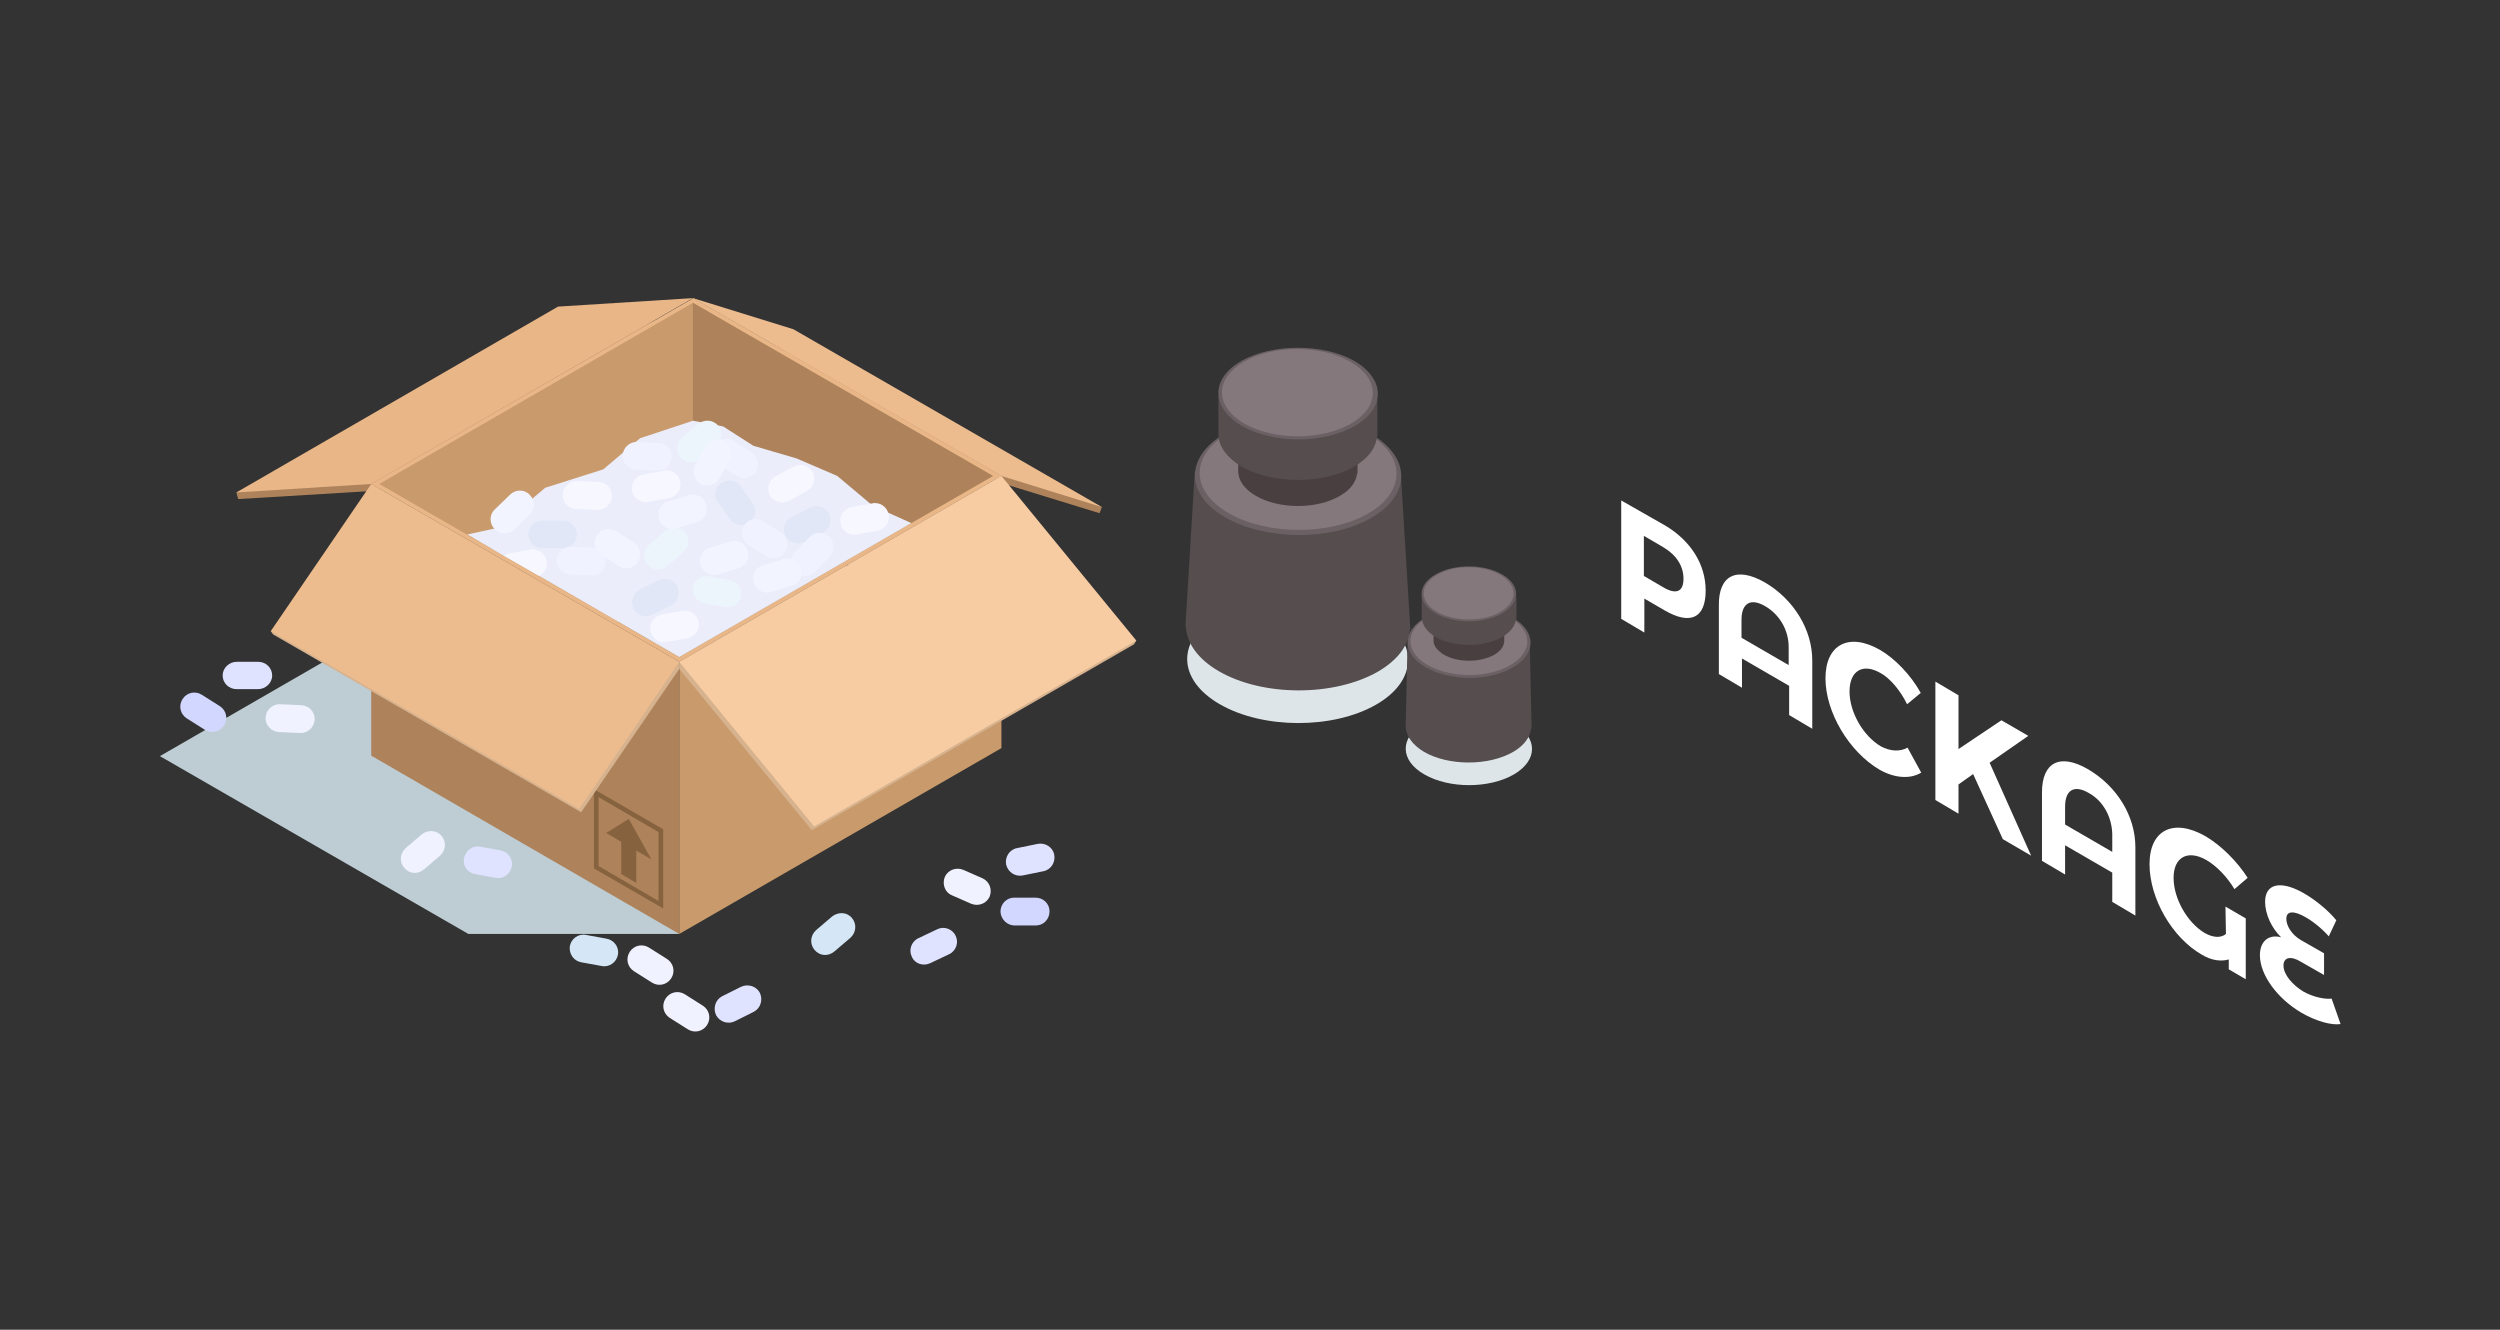 <?xml version="1.0" encoding="utf-8"?>
<!-- Generator: Adobe Illustrator 26.3.1, SVG Export Plug-In . SVG Version: 6.00 Build 0)  -->
<svg version="1.1" id="Layer_1" xmlns="http://www.w3.org/2000/svg" xmlns:xlink="http://www.w3.org/1999/xlink" x="0px" y="0px"
	 viewBox="0 0 530 281.9" style="enable-background:new 0 0 530 281.9;" xml:space="preserve">
<rect x="0" y="0" width="530" height="281.9" fill="#333333" stroke="none"/>
<style type="text/css">
	.st0{fill:#DEE5E9;}
	.st1{fill:#554D4E;}
	.st2{fill:#6B6164;}
	.st3{fill:#85787C;}
	.st4{fill:#493F41;}
	.st5{fill:#DCDBE5;}
	.st6{fill:#FFFFFF;}
	.st7{fill:#AE835B;}
	.st8{fill:#BECDD4;}
	.st9{fill:#C99A6B;}
	.st10{fill:#87623F;}
	.st11{fill:#D6B28E;}
	.st12{fill:#EDBC8E;}
	.st13{fill:#E8B687;}
	.st14{fill:#F7CCA3;}
	.st15{fill:#D1A986;}
	.st16{fill:#AD8057;}
	.st17{fill:#EBEDFA;}
	.st18{fill:#E1E7F7;}
	.st19{fill:#EDF5FC;}
	.st20{fill:#F0F2FF;}
	.st21{fill:#F7F8FF;}
	.st22{fill:#F2F4FF;}
	.st23{fill:#DFE3FF;}
	.st24{fill:#D5E7F7;}
	.st25{fill:#D1D7FF;}
</style>
<g>
	<g id="Layer_1_00000111155174896030461720000005550909683189950624_">
		<g>
			<g>
				<g>
					<g>
						<path class="st0" d="M258.5,130.2c-9.1,5.3-9.1,13.8,0.1,19.1c9.2,5.3,24,5.3,33.1,0.1s9.1-13.8-0.1-19.1
							S267.7,125,258.5,130.2z"/>
						<path class="st1" d="M253.3,99.9l-2,33h0.1c0.2,3.4,2.5,6.8,7,9.4c9.3,5.4,24.4,5.4,33.7,0.1c4.3-2.5,6.5-5.6,6.8-8.9h0.1
							l-2-32.7L253.3,99.9L253.3,99.9z"/>
						<path class="st2" d="M259.7,91.9c-8.5,4.9-8.5,12.9,0.1,17.8c8.6,4.9,22.4,5,30.9,0.1s8.5-12.9-0.1-17.8
							C282,87,268.2,87,259.7,91.9z"/>
						<path class="st3" d="M260.4,91.8c-8.1,4.7-8.1,12.3,0.1,17c8.2,4.7,21.4,4.7,29.5,0.1c8.1-4.7,8.1-12.3-0.1-17
							C281.7,87.2,268.5,87.1,260.4,91.8z"/>
					</g>
					<g>
						<path class="st4" d="M262.5,95.8v4.3h0c0.1,1.8,1.3,3.6,3.7,5c5,2.9,13,2.9,17.9,0c2.3-1.3,3.4-3,3.6-4.7h0.1v-4L262.5,95.8z"
							/>
						<path class="st5" d="M264.7,85.9c-5.8,3.3-5.7,8.7,0.1,12.1c5.8,3.3,15.2,3.4,20.9,0c5.8-3.3,5.7-8.7-0.1-12.1
							C279.8,82.6,270.4,82.6,264.7,85.9z"/>
					</g>
					<g>
						<path class="st1" d="M258.3,84v8.2h0c0.1,2.4,1.7,4.8,4.9,6.7c6.6,3.8,17.3,3.8,23.9,0c3-1.7,4.6-4,4.8-6.3h0.1v-7.8L258.3,84
							L258.3,84z"/>
						<path class="st2" d="M263.2,76.5c-6.6,3.8-6.5,9.9,0.1,13.8c6.6,3.8,17.3,3.8,23.9,0c6.6-3.8,6.5-9.9-0.1-13.8
							C280.5,72.8,269.8,72.8,263.2,76.5z"/>
						<path class="st3" d="M263.7,76.7c-6.2,3.6-6.2,9.4,0.1,13.1c6.3,3.6,16.4,3.6,22.6,0s6.2-9.4-0.1-13.1
							C280,73.1,269.9,73.1,263.7,76.7z"/>
					</g>
				</g>
				<g>
					<g>
						<path class="st0" d="M301.9,153.3c-5.2,3-5.2,7.9,0.1,10.9c5.2,3,13.7,3,18.9,0s5.2-7.9-0.1-10.9
							C315.6,150.3,307.1,150.3,301.9,153.3L301.9,153.3z"/>
						<path class="st1" d="M298.4,136l-0.4,18.1h0c0.1,1.9,1.4,3.8,3.9,5.3c5.2,3,13.7,3,18.9,0c2.4-1.4,3.6-3.2,3.8-5h0.1
							l-0.4-18.3L298.4,136L298.4,136z"/>
						<path class="st2" d="M302.2,130.9c-5.1,2.9-5,7.7,0.1,10.6s13.3,3,18.4,0c5.1-2.9,5-7.7-0.1-10.6S307.2,128,302.2,130.9z"/>
						<path class="st3" d="M302.6,130.9c-4.8,2.8-4.8,7.3,0.1,10.1c4.9,2.8,12.7,2.8,17.5,0c4.8-2.8,4.8-7.3-0.1-10.1
							C315.3,128.1,307.4,128.1,302.6,130.9z"/>
					</g>
					<g>
						<path class="st4" d="M303.9,133.2v2.6h0c0,1.1,0.8,2.1,2.2,3c3,1.7,7.7,1.7,10.7,0c1.4-0.8,2-1.8,2.1-2.8h0v-2.4L303.9,133.2
							L303.9,133.2z"/>
						<path class="st5" d="M305.2,127.3c-3.4,2-3.4,5.2,0,7.2c3.5,2,9,2,12.5,0s3.4-5.2,0-7.2C314.2,125.4,308.6,125.4,305.2,127.3z
							"/>
					</g>
					<g>
						<path class="st1" d="M301.4,126.2v4.8h0c0.1,1.4,1,2.9,2.9,4c3.9,2.3,10.3,2.3,14.2,0c1.8-1,2.7-2.4,2.9-3.7h0.1v-4.6
							L301.4,126.2L301.4,126.2z"/>
						<path class="st2" d="M304.3,121.8c-3.9,2.3-3.9,5.9,0,8.2c3.9,2.3,10.3,2.3,14.2,0c3.9-2.3,3.9-5.9,0-8.2
							C314.6,119.5,308.2,119.5,304.3,121.8z"/>
						<path class="st3" d="M304.6,121.9c-3.7,2.1-3.7,5.6,0,7.8c3.7,2.1,9.8,2.2,13.5,0s3.7-5.6,0-7.8
							C314.3,119.7,308.3,119.7,304.6,121.9L304.6,121.9z"/>
					</g>
				</g>
				<g>
					<path class="st6" d="M361.6,125.2c0,5.8-3.2,7.4-8.7,4.2l-4.3-2.5v7.2l-4.9-2.9v-25.1l9.3,5.3
						C358.4,114.6,361.6,119.6,361.6,125.2L361.6,125.2z M356.9,122.7c0-2.8-1.6-5.1-4.3-6.7l-4.1-2.4v8.5l4.1,2.4
						C355.3,126.1,356.9,125.5,356.9,122.7L356.9,122.7z"/>
					<path class="st6" d="M374.2,123.5c6.1,3.6,10,10,10,16.5v14.5l-4.9-2.9v-6.2l-10-5.8v6.2l-4.9-2.9v-14.5
						C364.3,122,368.1,120,374.2,123.5L374.2,123.5z M374.2,128.5c-3.1-1.8-5-0.6-5,2.9v3.8l10,5.8v-3.8
						C379.2,133.6,377.3,130.3,374.2,128.5L374.2,128.5z"/>
					<path class="st6" d="M398.7,142.7c-3.8-2.2-6.6-0.5-6.6,3.9s2.9,9.4,6.6,11.6c2,1.1,4.1,1.2,5.7,0.3l2.9,5.3
						c-2.3,1.4-5.6,1.2-8.8-0.6c-6.5-3.8-11.5-12.2-11.5-19.4s5-9.8,11.6-6c3.1,1.8,6.5,5.3,8.6,9.1l-2.9,2.4
						C402.9,146.4,400.7,143.8,398.7,142.7L398.7,142.7z"/>
					<path class="st6" d="M424.6,177.9l-6.3-13.8l-3.1,2.2v6.2l-4.9-2.9v-25.1l4.9,2.9v11.4l9.1-6.1l5.7,3.3l-8.2,5.7l8.8,19.7
						L424.6,177.9L424.6,177.9z"/>
					<path class="st6" d="M442.7,163.1c6.1,3.6,10,9.9,10,16.5v14.5l-4.9-2.9v-6.2l-10-5.8v6.2l-4.9-2.9v-14.5
						C432.9,161.6,436.7,159.6,442.7,163.1L442.7,163.1z M442.8,168.1c-3.1-1.8-5-0.6-5,2.9v3.8l10,5.8v-3.8
						C447.7,173.2,445.9,169.8,442.8,168.1L442.8,168.1z"/>
					<path class="st6" d="M471.8,192.2l4.3,2.5v12.9l-3.6-2.1v-2.1c-1.7,0.5-3.7,0.2-5.7-1c-6.3-3.6-11.1-11.9-11.1-19.2
						s5.1-9.8,11.9-5.9c3.2,1.9,6.6,5.2,8.9,8.8l-2.8,2.4c-1.6-2.7-3.9-5-6-6.2c-3.9-2.2-6.9-0.6-6.9,3.8s2.9,9.5,6.6,11.7
						c1.8,1,3.4,1.1,4.5,0.2L471.8,192.2L471.8,192.2z"/>
					<path class="st6" d="M484.1,204.7c0,1.9,1.9,4.1,4.2,5.5c2.1,1.2,4.7,1.7,6,1.5l1.9,5.4c-1.9,0.3-5.2-0.6-8.3-2.4
						c-5.1-3-8.8-8-8.8-12.2c0-2.9,1.8-4.5,4.5-3.8c-2-1.9-3.4-4.9-3.4-7.5c0-3.9,3.3-4.6,8.1-1.9c2.5,1.4,5.4,3.8,7,5.8l-1.6,3.4
						c-1.5-1.7-3.4-3.2-5-4.1c-2.3-1.3-4-1.4-4,0.4c0,1.5,1.2,3.4,3.1,4.5l4.9,2.8v4.6l-4.9-2.8
						C485.7,202.6,484.1,202.9,484.1,204.7L484.1,204.7z"/>
				</g>
			</g>
			<g>
				<g>
					<g>
						<polygon class="st7" points="233.6,107.5 233.1,108.8 212.3,102.4 146.9,64.7 						"/>
						<polygon class="st7" points="146.9,64.7 78.7,104.1 50.5,105.8 50.1,104.4 						"/>
						<polygon class="st8" points="102.2,120.9 144,198 99.3,198 33.9,160.3 						"/>
						<polygon class="st9" points="144,198 212.3,158.6 212.3,100.9 144,140.3 						"/>
						<polygon class="st10" points="212.3,100.9 144,140.3 180.1,120.6 						"/>
						<polygon class="st7" points="144,198 78.7,160.2 78.7,102.6 144,140.3 						"/>
						<g>
							<path class="st10" d="M140.6,192.6l-14.7-8.5v-16.8l14.7,8.5V192.6z M126.9,183.6l12.7,7.4v-14.6l-12.7-7.4V183.6z"/>
							<g>
								<polygon class="st10" points="134.9,187.2 131.7,185.3 131.7,176.9 134.9,178.7 								"/>
								<polygon class="st10" points="138.1,182.2 128.5,176.6 133.3,173.6 								"/>
							</g>
						</g>
						<polygon class="st11" points="57.4,133.8 144,140.3 144,141.8 123.2,172.2 57.9,134.5 						"/>
						<polygon class="st11" points="240.4,136.6 172.1,176 144,141.8 144,140.3 240.9,135.8 						"/>
						<polygon class="st12" points="78.7,102.6 144,140.3 122.8,171.5 57.4,133.8 						"/>
						<polygon class="st12" points="168.2,69.8 233.6,107.5 212.3,100.9 146.9,63.2 						"/>
						<polygon class="st13" points="147,63.2 212.3,100.9 144,140.3 78.7,102.6 						"/>
						<polygon class="st9" points="80.4,102.6 146.9,64.2 210.5,100.9 144,139.3 						"/>
						<polygon class="st14" points="240.9,135.8 172.6,175.2 144,140.3 212.3,100.9 						"/>
						<polygon class="st13" points="146.9,63.2 78.7,102.6 50.1,104.4 118.3,65 						"/>
						<polygon class="st15" points="180,119.8 179.4,120.1 179.2,120 179.8,119.7 						"/>
					</g>
					<polygon class="st16" points="131.2,131.9 144,139.3 159.7,130.2 146.9,122.9 					"/>
					<polygon class="st7" points="146.9,122.9 146.9,64.2 210.5,100.9 159.7,130.2 					"/>
					<polygon class="st17" points="193.2,110.9 144,139.3 114.3,122.1 106.9,117.9 99.1,113.3 105.5,111.9 115.6,103.4 127.9,99.5 
						135.7,92.9 146.9,89.2 153.3,90.4 159.7,94.5 168.9,97.2 177.5,100.9 185,107.2 					"/>
				</g>
				<path class="st18" d="M119.4,110.4h-4.5c-1.6,0-2.9,1.3-2.9,2.9s1.3,2.9,2.9,2.9h4.5c1.6,0,2.9-1.3,2.9-2.9
					S121,110.4,119.4,110.4z"/>
				<path class="st18" d="M138.3,130.3l4-2c1.4-0.7,2-2.5,1.3-4c-0.7-1.4-2.5-2-4-1.3l-4,2c-1.4,0.7-2,2.5-1.3,4
					C135,130.5,136.8,131.1,138.3,130.3L138.3,130.3z"/>
				<path class="st18" d="M152.2,106.5l2.6,3.6c0.9,1.3,2.8,1.6,4.1,0.7c1.3-0.9,1.6-2.8,0.7-4.1l-2.6-3.6c-0.9-1.3-2.8-1.6-4.1-0.7
					C151.5,103.3,151.2,105.2,152.2,106.5z"/>
				<path class="st18" d="M170.5,114.9l4-2c1.4-0.7,2-2.5,1.3-4c-0.7-1.4-2.5-2-4-1.3l-4,2c-1.4,0.7-2,2.5-1.3,4
					C167.3,115,169.1,115.6,170.5,114.9L170.5,114.9z"/>
				<path class="st19" d="M149.3,127.9l4.4,0.8c1.6,0.3,3.1-0.8,3.4-2.3s-0.8-3.1-2.4-3.4l-4.4-0.8c-1.6-0.3-3.1,0.8-3.4,2.3
					S147.7,127.6,149.3,127.9z"/>
				<path class="st19" d="M141,112.6l-3.4,2.9c-1.2,1.1-1.4,2.9-0.3,4.2s2.9,1.4,4.2,0.3l3.4-2.9c1.2-1.1,1.4-2.9,0.3-4.2
					S142.2,111.6,141,112.6z"/>
				<path class="st19" d="M148,89.9l-3.4,2.9c-1.2,1.1-1.4,2.9-0.3,4.2s2.9,1.4,4.2,0.3l3.4-2.9c1.2-1.1,1.4-2.9,0.3-4.2
					S149.2,88.9,148,89.9z"/>
				<path class="st20" d="M165.6,112.9l-3.8-2.4c-1.4-0.9-3.2-0.5-4.1,0.9c-0.9,1.4-0.5,3.2,0.9,4.1l3.8,2.4
					c1.4,0.9,3.2,0.5,4.1-0.9C167.3,115.6,166.9,113.7,165.6,112.9z"/>
				<path class="st20" d="M171.6,113.9l-3.1,3.2c-1.1,1.2-1.1,3.1,0.1,4.2c1.2,1.1,3.1,1.1,4.2-0.1l3.1-3.2c1.1-1.2,1.1-3.1-0.1-4.2
					C174.6,112.6,172.7,112.7,171.6,113.9z"/>
				<path class="st20" d="M159.4,95.9l-3.8-2.4c-1.4-0.9-3.2-0.5-4.1,0.9c-0.9,1.4-0.5,3.2,0.9,4.1l3.8,2.4c1.4,0.9,3.2,0.5,4.1-0.9
					C161.1,98.6,160.7,96.8,159.4,95.9z"/>
				<path class="st20" d="M125.6,116.1l-4.5-0.2c-1.6-0.1-3,1.2-3.1,2.8c-0.1,1.6,1.2,3,2.8,3.1l4.5,0.2c1.6,0.1,3-1.2,3.1-2.8
					S127.3,116.1,125.6,116.1z"/>
				<path class="st20" d="M139.6,93.9l-4.5-0.2c-1.6-0.1-3,1.2-3.1,2.8s1.2,3,2.8,3.1l4.5,0.2c1.6,0.1,3-1.2,3.1-2.8
					S141.2,93.9,139.6,93.9z"/>
				<path class="st21" d="M168.3,98.9l-3.9,2.1c-1.4,0.8-1.9,2.6-1.2,4c0.8,1.4,2.6,1.9,4,1.2l3.9-2.1c1.4-0.8,1.9-2.6,1.2-4
					C171.5,98.7,169.7,98.2,168.3,98.9z"/>
				<path class="st21" d="M144.7,129.5l-4.4,0.8c-1.6,0.3-2.7,1.8-2.4,3.4s1.8,2.7,3.4,2.4l4.4-0.8c1.6-0.3,2.7-1.8,2.4-3.4
					S146.3,129.2,144.7,129.5z"/>
				<path class="st21" d="M115.9,119c0.2,1.3-0.5,2.6-1.6,3.1l-7.4-4.3c0.3-0.3,0.8-0.4,1.2-0.5l4.4-0.8
					C114.1,116.3,115.6,117.4,115.9,119z"/>
				<path class="st21" d="M185,106.7l-4.4,0.8c-1.6,0.3-2.7,1.8-2.4,3.4c0.3,1.6,1.8,2.7,3.4,2.4l4.4-0.8c1.6-0.3,2.7-1.8,2.4-3.4
					C188.1,107.5,186.6,106.4,185,106.7z"/>
				<path class="st21" d="M140.8,99.8l-4.4,0.8c-1.6,0.3-2.7,1.8-2.4,3.4c0.3,1.6,1.8,2.7,3.4,2.4l4.4-0.8c1.6-0.3,2.7-1.8,2.4-3.4
					C144,100.6,142.4,99.5,140.8,99.8z"/>
				<path class="st21" d="M126.9,102.2l-4.5-0.2c-1.6-0.1-3,1.2-3.1,2.8c-0.1,1.6,1.2,3,2.8,3.1l4.5,0.2c1.6,0.1,3-1.2,3.1-2.8
					S128.6,102.2,126.9,102.2z"/>
				<path class="st22" d="M134.4,115l-3.8-2.4c-1.4-0.9-3.2-0.5-4.1,0.9s-0.5,3.2,0.9,4.1l3.8,2.4c1.4,0.9,3.2,0.5,4.1-0.9
					C136.1,117.7,135.7,115.9,134.4,115L134.4,115z"/>
				<path class="st22" d="M143.4,112l4.3-1.3c1.6-0.5,2.5-2.1,2-3.7c-0.4-1.6-2.1-2.5-3.7-2l-4.3,1.3c-1.6,0.4-2.5,2.1-2,3.7
					C140.2,111.6,141.9,112.5,143.4,112z"/>
				<path class="st22" d="M152.2,121.8l4.3-1.3c1.6-0.5,2.5-2.1,2-3.7c-0.5-1.6-2.1-2.5-3.7-2l-4.3,1.3c-1.6,0.4-2.5,2.1-2,3.7
					C149,121.3,150.7,122.2,152.2,121.8z"/>
				<path class="st22" d="M152.5,101.4l2.2-3.9c0.8-1.4,0.3-3.2-1.1-4s-3.2-0.3-4,1.2l-2.2,3.9c-0.8,1.4-0.3,3.2,1.1,4
					S151.8,102.8,152.5,101.4z"/>
				<path class="st22" d="M109.1,112.2l3.2-3.1c1.2-1.1,1.2-3,0-4.2c-1.1-1.2-3-1.2-4.2,0l-3.2,3.1c-1.2,1.1-1.2,3,0,4.2
					C106,113.4,107.9,113.4,109.1,112.2z"/>
				<path class="st22" d="M163.5,125.5l4.3-1.3c1.6-0.5,2.5-2.1,2-3.7c-0.5-1.6-2.1-2.5-3.7-2l-4.3,1.3c-1.6,0.5-2.5,2.1-2,3.7
					C160.3,125.1,161.9,126,163.5,125.5z"/>
				<path class="st23" d="M54.7,140.3h-4.5c-1.6,0-3,1.3-3,2.9s1.3,2.9,3,2.9h4.5c1.6,0,3-1.3,3-2.9S56.4,140.3,54.7,140.3z"/>
				<path class="st23" d="M216.8,185.6l4.4-0.9c1.6-0.3,2.6-1.9,2.3-3.5c-0.3-1.6-1.9-2.6-3.5-2.3l-4.4,0.9
					c-1.6,0.3-2.6,1.9-2.3,3.5C213.7,184.9,215.2,185.9,216.8,185.6z"/>
				<path class="st23" d="M155.8,216.5l4-2c1.4-0.7,2-2.5,1.3-4c-0.7-1.4-2.5-2-4-1.3l-4,2c-1.4,0.7-2,2.5-1.3,4
					C152.6,216.7,154.4,217.2,155.8,216.5L155.8,216.5z"/>
				<path class="st24" d="M123.2,204l4.4,0.8c1.6,0.3,3.1-0.8,3.4-2.4c0.3-1.6-0.8-3.1-2.4-3.4l-4.4-0.8c-1.6-0.3-3.1,0.8-3.4,2.4
					C120.6,202.2,121.6,203.7,123.2,204z"/>
				<path class="st24" d="M176.4,194.3l-3.4,2.9c-1.2,1.1-1.4,2.9-0.3,4.2s2.9,1.4,4.2,0.3l3.4-2.9c1.2-1.1,1.4-2.9,0.3-4.2
					S177.7,193.3,176.4,194.3z"/>
				<path class="st20" d="M149,213.2l-3.8-2.4c-1.4-0.9-3.2-0.5-4.1,0.9c-0.9,1.4-0.5,3.2,0.9,4.1l3.8,2.4c1.4,0.9,3.2,0.5,4.1-0.9
					C150.8,215.9,150.4,214.1,149,213.2z"/>
				<path class="st23" d="M100.7,185.3l4.4,0.8c1.6,0.3,3.1-0.8,3.4-2.4c0.3-1.6-0.8-3.1-2.3-3.4l-4.4-0.8c-1.6-0.3-3.1,0.8-3.4,2.4
					C98,183.5,99.1,185,100.7,185.3z"/>
				<path class="st20" d="M89.4,176.9l-3.4,2.9c-1.2,1.1-1.4,2.9-0.3,4.2s2.9,1.4,4.2,0.3l3.4-2.9c1.2-1.1,1.4-2.9,0.3-4.2
					S90.6,175.9,89.4,176.9z"/>
				<path class="st20" d="M141.4,203.3l-3.8-2.4c-1.4-0.9-3.2-0.5-4.1,0.9c-0.9,1.4-0.5,3.2,0.9,4.1l3.8,2.4
					c1.4,0.9,3.2,0.5,4.1-0.9C143.2,206,142.8,204.2,141.4,203.3z"/>
				<path class="st20" d="M201.8,189.8l4.1,1.8c1.5,0.6,3.2,0,3.9-1.5c0.6-1.5,0-3.2-1.5-3.9l-4.1-1.8c-1.5-0.6-3.2,0-3.9,1.5
					C199.7,187.4,200.3,189.2,201.8,189.8z"/>
				<path class="st23" d="M197.2,204.2l4-1.9c1.5-0.7,2.1-2.5,1.4-3.9c-0.7-1.5-2.5-2.1-3.9-1.4l-4,1.9c-1.5,0.7-2.1,2.5-1.4,3.9
					C193.9,204.3,195.7,204.9,197.2,204.2z"/>
				<path class="st20" d="M63.9,149.5l-4.5-0.2c-1.6-0.1-3,1.2-3.1,2.8c-0.1,1.6,1.2,3,2.8,3.1l4.5,0.2c1.6,0.1,3-1.2,3.1-2.8
					C66.8,150.9,65.5,149.6,63.9,149.5z"/>
				<path class="st25" d="M46.6,149.7l-3.8-2.4c-1.4-0.9-3.2-0.5-4.1,0.9s-0.5,3.2,0.9,4.1l3.8,2.4c1.4,0.9,3.2,0.5,4.1-0.9
					S48,150.6,46.6,149.7z"/>
				<path class="st25" d="M215.1,196.2l4.5,0c1.6,0,2.9-1.3,2.9-3c0-1.6-1.3-2.9-3-2.9l-4.5,0c-1.6,0-2.9,1.3-2.9,3
					C212.2,194.9,213.5,196.2,215.1,196.2z"/>
			</g>
		</g>
	</g>
</g>
</svg>

